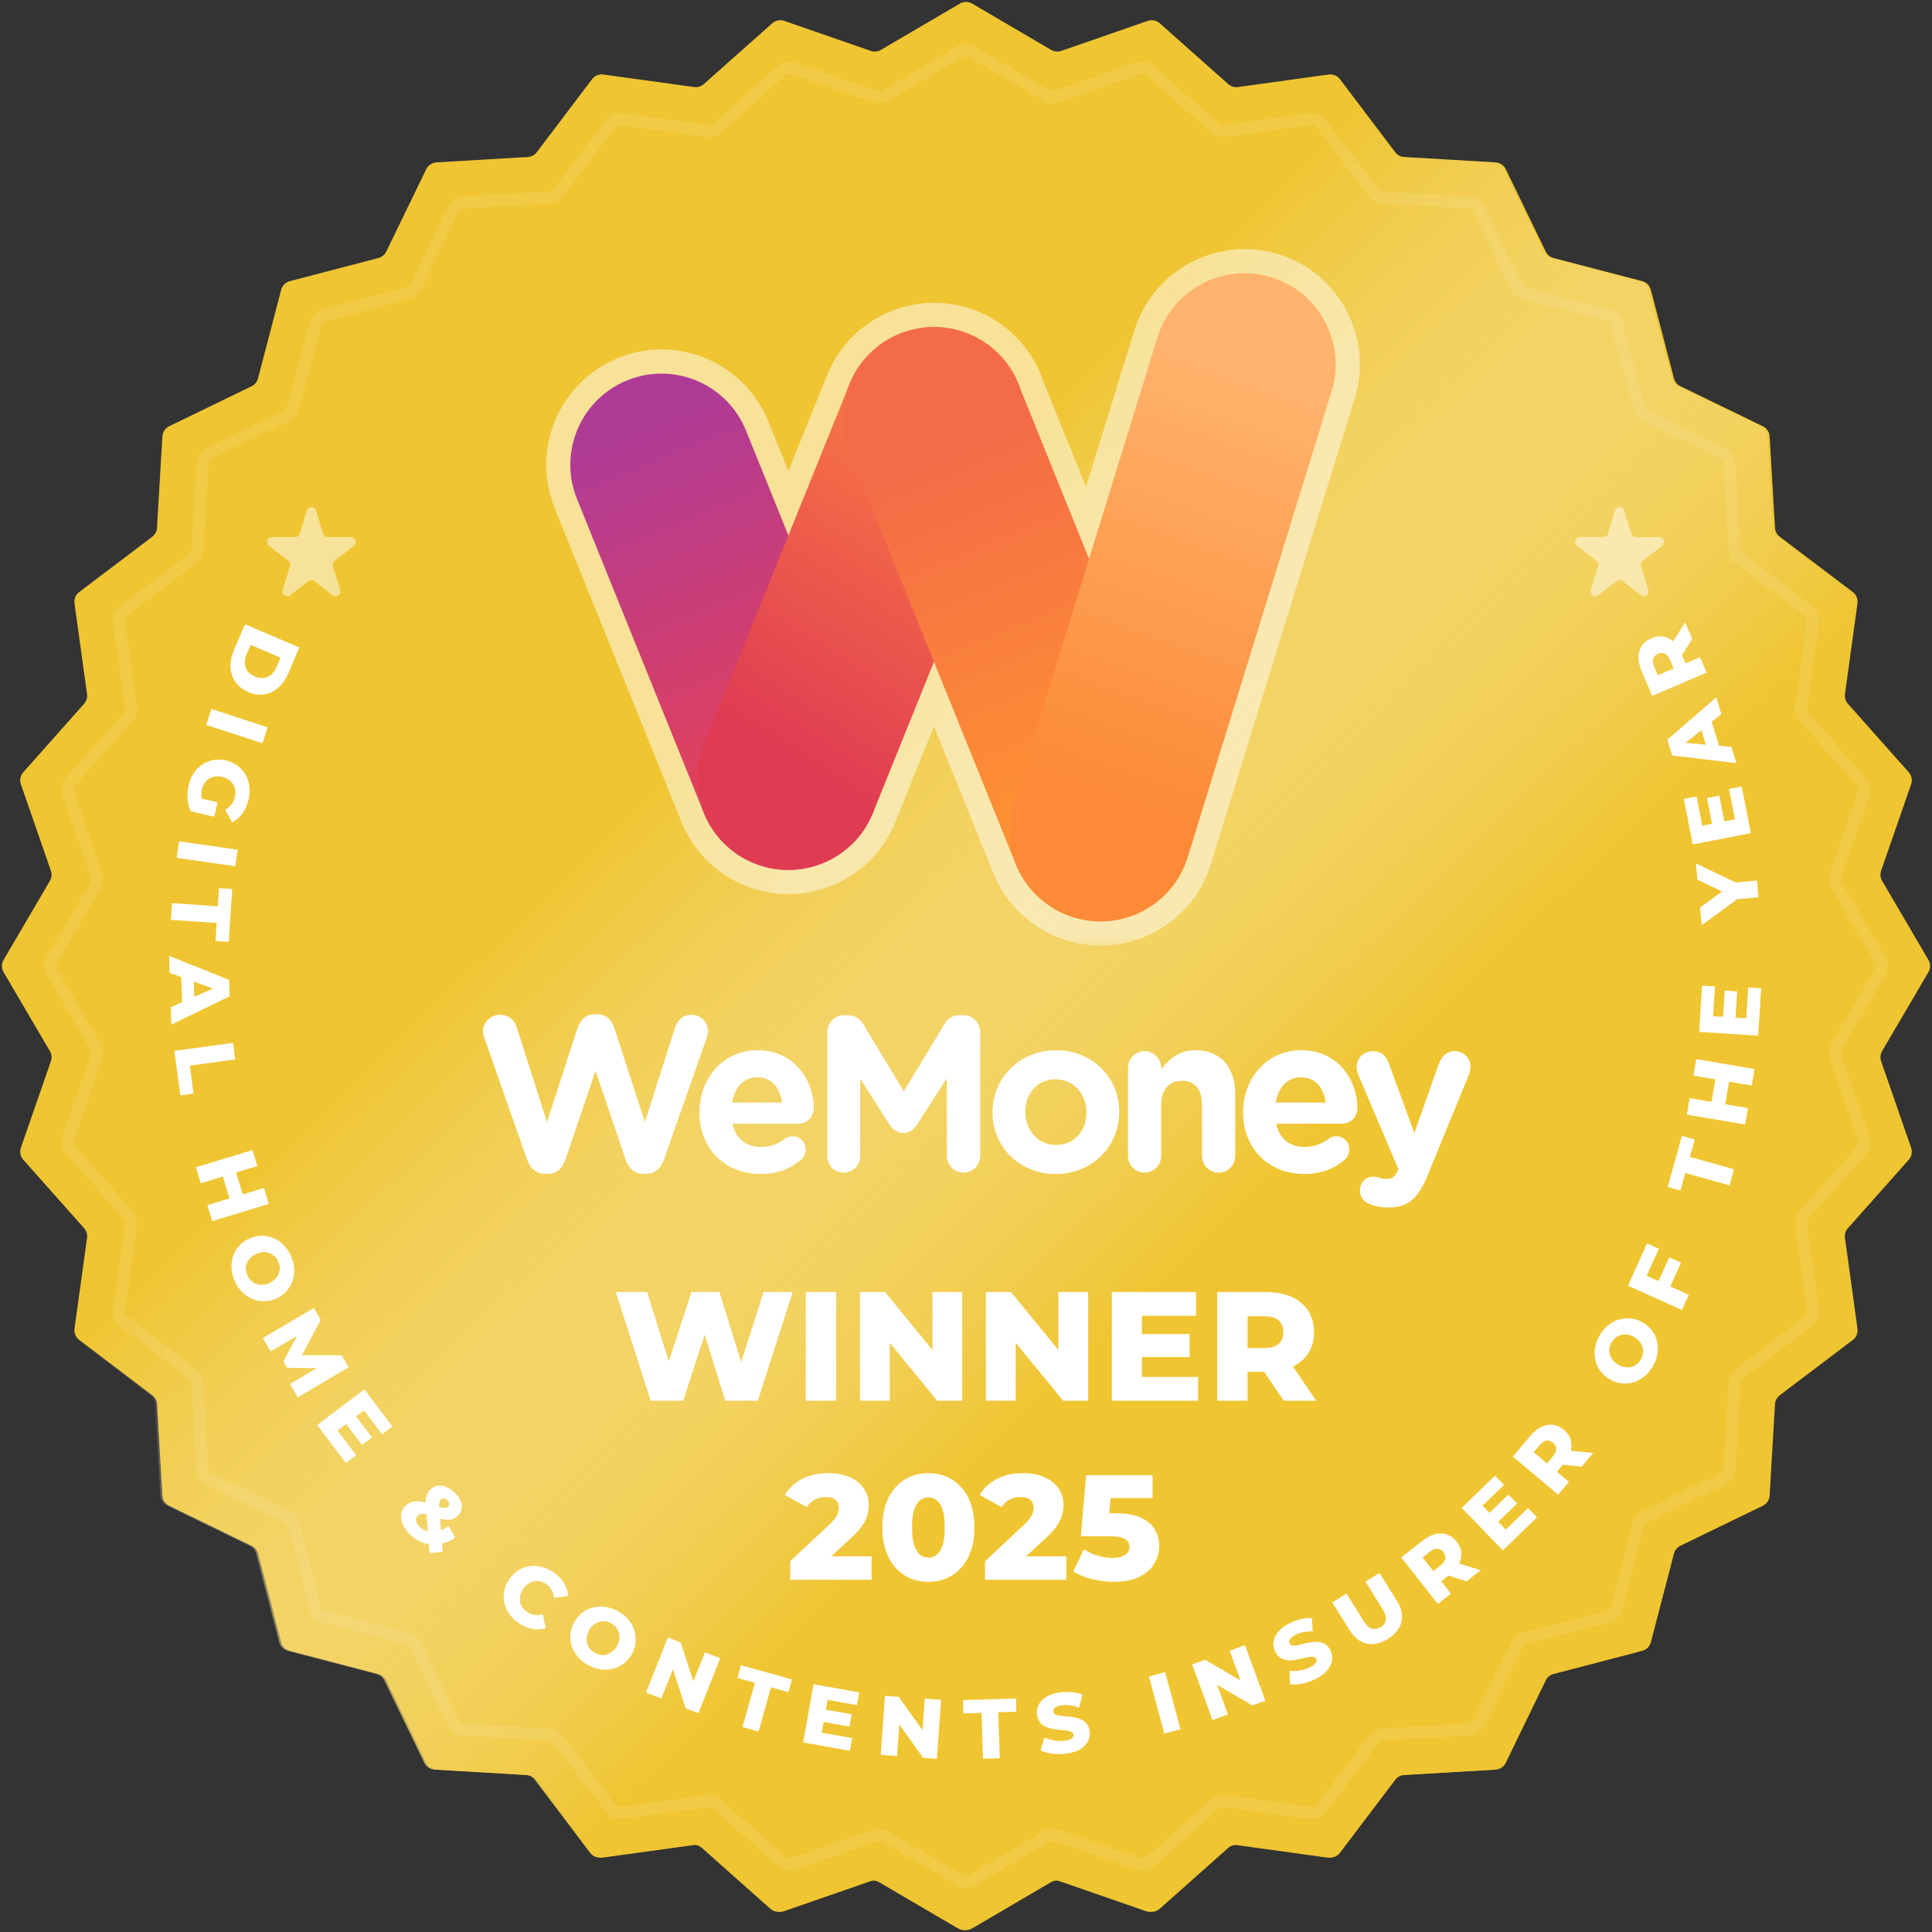 <svg width="160" height="160" viewBox="0 0 160 160" fill="none" xmlns="http://www.w3.org/2000/svg">
<rect x="0" y="0" width="160" height="160" fill="#333333" stroke="none"/>
<g clip-path="url(#clip0_4256_36)">
<path d="M79.495 0.296C79.807 0.113 80.194 0.113 80.506 0.296L87.052 4.133C87.304 4.281 87.609 4.311 87.885 4.215L95.054 1.729C95.395 1.611 95.775 1.686 96.045 1.926L101.717 6.966C101.936 7.161 102.229 7.249 102.518 7.209L110.034 6.17C110.393 6.12 110.75 6.268 110.968 6.557L115.548 12.606C115.724 12.84 115.994 12.984 116.286 13.001L123.861 13.448C124.222 13.469 124.543 13.684 124.701 14.01L128.013 20.836C128.14 21.1 128.377 21.294 128.66 21.368L136.001 23.284C136.352 23.375 136.625 23.648 136.717 23.999L138.632 31.34C138.706 31.623 138.9 31.86 139.164 31.987L145.99 35.299C146.316 35.457 146.531 35.778 146.552 36.139L146.999 43.714C147.016 44.006 147.16 44.276 147.394 44.452L153.443 49.032C153.732 49.25 153.88 49.607 153.83 49.966L152.791 57.482C152.751 57.772 152.839 58.064 153.034 58.283L158.074 63.955C158.314 64.225 158.389 64.605 158.271 64.947L155.785 72.115C155.689 72.391 155.719 72.696 155.867 72.948L159.704 79.494C159.887 79.807 159.887 80.193 159.704 80.506L155.867 87.052C155.719 87.304 155.689 87.609 155.785 87.885L158.271 95.053C158.389 95.395 158.314 95.775 158.074 96.045L153.034 101.717C152.839 101.936 152.751 102.229 152.791 102.518L153.83 110.034C153.88 110.393 153.732 110.75 153.443 110.968L147.394 115.548C147.16 115.724 147.016 115.994 146.999 116.286L146.552 123.861C146.531 124.222 146.316 124.543 145.99 124.701L139.164 128.013C138.9 128.14 138.706 128.377 138.632 128.66L136.717 136.001C136.625 136.352 136.352 136.625 136.001 136.717L128.66 138.632C128.377 138.706 128.14 138.9 128.013 139.164L124.701 145.99C124.543 146.316 124.222 146.531 123.861 146.552L116.286 146.999C115.994 147.016 115.724 147.16 115.548 147.394L110.968 153.443C110.75 153.732 110.393 153.88 110.034 153.83L102.518 152.791C102.229 152.751 101.936 152.839 101.717 153.034L96.045 158.074C95.775 158.314 95.395 158.389 95.054 158.271L87.885 155.785C87.609 155.689 87.304 155.719 87.052 155.867L80.506 159.704C80.194 159.887 79.807 159.887 79.495 159.704L72.948 155.867C72.696 155.719 72.392 155.689 72.115 155.785L64.947 158.271C64.605 158.389 64.225 158.314 63.955 158.074L58.283 153.034C58.064 152.839 57.772 152.751 57.482 152.791L49.966 153.83C49.608 153.88 49.25 153.732 49.032 153.443L44.452 147.394C44.276 147.16 44.006 147.016 43.714 146.999L36.14 146.552C35.778 146.531 35.457 146.316 35.299 145.99L31.987 139.164C31.86 138.9 31.623 138.706 31.34 138.632L23.999 136.717C23.648 136.625 23.375 136.352 23.284 136.001L21.368 128.66C21.294 128.377 21.1 128.14 20.837 128.013L14.01 124.701C13.684 124.543 13.469 124.222 13.448 123.861L13.001 116.286C12.984 115.994 12.84 115.724 12.607 115.548L6.557 110.968C6.268 110.75 6.12 110.393 6.17 110.034L7.209 102.518C7.25 102.229 7.161 101.936 6.966 101.717L1.927 96.045C1.686 95.775 1.611 95.395 1.729 95.053L4.215 87.885C4.311 87.609 4.281 87.304 4.133 87.052L0.296 80.506C0.113 80.193 0.113 79.807 0.296 79.494L4.133 72.948C4.281 72.696 4.311 72.391 4.215 72.115L1.729 64.947C1.611 64.605 1.686 64.225 1.927 63.955L6.966 58.283C7.161 58.064 7.25 57.772 7.209 57.482L6.17 49.966C6.12 49.607 6.268 49.25 6.557 49.032L12.607 44.452C12.84 44.276 12.984 44.006 13.001 43.714L13.448 36.139C13.469 35.778 13.684 35.457 14.01 35.299L20.837 31.987C21.1 31.86 21.294 31.623 21.368 31.34L23.284 23.999C23.375 23.648 23.648 23.375 23.999 23.284L31.34 21.368C31.623 21.294 31.86 21.1 31.987 20.836L35.299 14.01C35.457 13.684 35.778 13.469 36.14 13.448L43.714 13.001C44.006 12.984 44.276 12.84 44.452 12.606L49.032 6.557C49.25 6.268 49.608 6.12 49.966 6.17L57.482 7.209C57.772 7.249 58.064 7.161 58.283 6.966L63.955 1.926C64.225 1.686 64.605 1.611 64.947 1.729L72.115 4.215C72.392 4.311 72.696 4.281 72.948 4.133L79.495 0.296Z" fill="#EFC532"/>
<path d="M79.335 0.296C79.647 0.113 80.034 0.113 80.347 0.296L86.892 4.133C87.145 4.281 87.449 4.311 87.726 4.215L94.894 1.729C95.236 1.611 95.616 1.686 95.886 1.926L101.558 6.966C101.777 7.161 102.07 7.249 102.359 7.209L109.875 6.17C110.234 6.12 110.591 6.268 110.809 6.557L115.389 12.606C115.565 12.84 115.835 12.984 116.127 13.001L123.702 13.448C124.063 13.469 124.384 13.684 124.542 14.01L127.854 20.836C127.981 21.1 128.218 21.294 128.501 21.368L135.842 23.284C136.193 23.375 136.466 23.648 136.558 23.999L138.473 31.34C138.547 31.623 138.741 31.86 139.005 31.987L145.831 35.299C146.157 35.457 146.372 35.778 146.393 36.139L146.84 43.714C146.857 44.006 147.001 44.276 147.235 44.452L153.284 49.032C153.573 49.25 153.721 49.607 153.671 49.966L152.632 57.482C152.592 57.772 152.68 58.064 152.875 58.283L157.915 63.955C158.155 64.225 158.23 64.605 158.112 64.947L155.626 72.115C155.53 72.391 155.56 72.696 155.708 72.948L159.545 79.494C159.728 79.807 159.728 80.193 159.545 80.506L155.708 87.052C155.56 87.304 155.53 87.609 155.626 87.885L158.112 95.053C158.23 95.395 158.155 95.775 157.915 96.045L152.875 101.717C152.68 101.936 152.592 102.229 152.632 102.518L153.671 110.034C153.721 110.393 153.573 110.75 153.284 110.968L147.235 115.548C147.001 115.724 146.857 115.994 146.84 116.286L146.393 123.861C146.372 124.222 146.157 124.543 145.831 124.701L139.005 128.013C138.741 128.14 138.547 128.377 138.473 128.66L136.558 136.001C136.466 136.352 136.193 136.625 135.842 136.717L128.501 138.632C128.218 138.706 127.981 138.9 127.854 139.164L124.542 145.99C124.384 146.316 124.063 146.531 123.702 146.552L116.127 146.999C115.835 147.016 115.565 147.16 115.389 147.394L110.809 153.443C110.591 153.732 110.234 153.88 109.875 153.83L102.359 152.791C102.07 152.751 101.777 152.839 101.558 153.034L95.886 158.074C95.616 158.314 95.236 158.389 94.894 158.271L87.726 155.785C87.449 155.689 87.145 155.719 86.892 155.867L80.347 159.704C80.034 159.887 79.647 159.887 79.335 159.704L72.789 155.867C72.537 155.719 72.232 155.689 71.956 155.785L64.787 158.271C64.445 158.389 64.066 158.314 63.796 158.074L58.124 153.034C57.905 152.839 57.612 152.751 57.323 152.791L49.807 153.83C49.448 153.88 49.091 153.732 48.873 153.443L44.293 147.394C44.116 147.16 43.847 147.016 43.555 146.999L35.98 146.552C35.619 146.531 35.297 146.316 35.139 145.99L31.828 139.164C31.701 138.9 31.464 138.706 31.181 138.632L23.84 136.717C23.489 136.625 23.216 136.352 23.124 136.001L21.209 128.66C21.135 128.377 20.941 128.14 20.677 128.013L13.851 124.701C13.525 124.543 13.31 124.222 13.289 123.861L12.842 116.286C12.825 115.994 12.681 115.724 12.447 115.548L6.398 110.968C6.109 110.75 5.961 110.393 6.011 110.034L7.05 102.518C7.09 102.229 7.002 101.936 6.807 101.717L1.767 96.045C1.527 95.775 1.452 95.395 1.57 95.053L4.056 87.885C4.152 87.609 4.122 87.304 3.974 87.052L0.137 80.506C-0.046 80.193 -0.046 79.807 0.137 79.494L3.974 72.948C4.122 72.696 4.152 72.391 4.056 72.115L1.57 64.947C1.452 64.605 1.527 64.225 1.767 63.955L6.807 58.283C7.002 58.064 7.09 57.772 7.05 57.482L6.011 49.966C5.961 49.607 6.109 49.25 6.398 49.032L12.447 44.452C12.681 44.276 12.825 44.006 12.842 43.714L13.289 36.139C13.31 35.778 13.525 35.457 13.851 35.299L20.677 31.987C20.941 31.86 21.135 31.623 21.209 31.34L23.124 23.999C23.216 23.648 23.489 23.375 23.84 23.284L31.181 21.368C31.464 21.294 31.701 21.1 31.828 20.836L35.139 14.01C35.297 13.684 35.619 13.469 35.98 13.448L43.555 13.001C43.847 12.984 44.116 12.84 44.293 12.606L48.873 6.557C49.091 6.268 49.448 6.12 49.807 6.17L57.323 7.209C57.612 7.249 57.905 7.161 58.124 6.966L63.796 1.926C64.066 1.686 64.445 1.611 64.787 1.729L71.956 4.215C72.232 4.311 72.537 4.281 72.789 4.133L79.335 0.296Z" fill="url(#paint0_linear_4256_36)"/>
<g opacity="0.7">
<path d="M95.851 27.953L90.189 46.281L84.53 32.275C83.86 30.236 82.332 28.495 80.187 27.628C77.111 26.386 73.698 27.315 71.645 29.693C71.027 30.405 70.551 31.224 70.236 32.103L65.29 44.344L61.784 35.664C60.222 31.799 55.822 29.931 51.956 31.493C48.09 33.054 46.223 37.455 47.784 41.321L58.289 67.32C58.983 69.036 60.236 70.356 61.753 71.16C61.767 71.167 61.782 71.175 61.796 71.182C61.893 71.233 61.99 71.281 62.089 71.328C62.109 71.337 62.129 71.346 62.148 71.355C62.246 71.4 62.344 71.442 62.443 71.482C62.451 71.485 62.458 71.489 62.465 71.492C62.476 71.496 62.488 71.5 62.499 71.504C62.595 71.543 62.692 71.579 62.79 71.614C62.82 71.624 62.851 71.635 62.881 71.645C62.969 71.675 63.058 71.703 63.148 71.729C63.178 71.738 63.208 71.747 63.238 71.755C63.331 71.782 63.425 71.806 63.519 71.829C63.547 71.835 63.575 71.843 63.604 71.849C63.685 71.868 63.767 71.885 63.849 71.901C63.898 71.911 63.948 71.921 63.997 71.929C64.065 71.941 64.132 71.951 64.2 71.961C64.257 71.97 64.314 71.978 64.371 71.985C64.433 71.993 64.495 71.999 64.557 72.005C64.616 72.011 64.675 72.017 64.734 72.021C64.797 72.026 64.862 72.03 64.926 72.033C64.987 72.036 65.048 72.038 65.109 72.04C65.17 72.041 65.23 72.041 65.29 72.041C65.351 72.041 65.411 72.041 65.472 72.04C65.533 72.038 65.593 72.036 65.654 72.033C65.718 72.03 65.781 72.026 65.845 72.021C65.906 72.016 65.968 72.01 66.029 72.004C66.089 71.999 66.148 71.992 66.207 71.985C66.265 71.978 66.323 71.97 66.381 71.961C66.45 71.951 66.519 71.94 66.587 71.928C66.635 71.92 66.683 71.911 66.731 71.902C66.811 71.886 66.892 71.868 66.972 71.85C67.003 71.843 67.035 71.835 67.067 71.828C67.159 71.805 67.251 71.781 67.343 71.755C67.373 71.747 67.403 71.738 67.434 71.729C67.523 71.703 67.612 71.675 67.7 71.645C67.731 71.635 67.761 71.624 67.791 71.614C67.889 71.579 67.986 71.543 68.082 71.504C68.094 71.5 68.106 71.496 68.117 71.492C68.124 71.489 68.131 71.485 68.138 71.482C68.237 71.442 68.335 71.4 68.433 71.355C68.452 71.346 68.472 71.337 68.491 71.328C70.159 70.548 71.549 69.162 72.293 67.32L77.348 54.807L84.119 71.566C84.628 72.825 85.439 73.87 86.434 74.656C87.152 75.231 87.988 75.684 88.92 75.972C92.904 77.203 97.131 74.971 98.361 70.987L110.277 32.408C111.507 28.424 109.275 24.198 105.292 22.967C101.308 21.737 97.081 23.969 95.851 27.953Z" fill="url(#paint1_linear_4256_36)"/>
<mask id="mask0_4256_36" style="mask-type:luminance" maskUnits="userSpaceOnUse" x="44" y="19" width="70" height="60">
<g opacity="0.7">
<path d="M113.233 19.629H44.233V78.629H113.233V19.629Z" fill="white"/>
<path d="M95.851 27.952C97.081 23.969 101.308 21.736 105.291 22.967C109.275 24.197 111.507 28.424 110.277 32.408L98.362 70.987C97.131 74.971 92.904 77.203 88.92 75.972C88 75.688 87.175 75.242 86.463 74.678C85.455 73.89 84.633 72.837 84.119 71.565L77.348 54.806L72.293 67.32C71.496 69.293 69.959 70.742 68.132 71.484C68.127 71.486 68.122 71.49 68.116 71.492C68.108 71.495 68.099 71.498 68.091 71.501C67.984 71.544 67.876 71.584 67.767 71.622C67.755 71.626 67.743 71.63 67.732 71.635C67.635 71.668 67.537 71.698 67.439 71.727C67.401 71.739 67.363 71.75 67.325 71.76C67.245 71.783 67.163 71.804 67.081 71.824C67.043 71.833 67.006 71.843 66.968 71.851C66.888 71.87 66.809 71.886 66.729 71.902C66.681 71.911 66.634 71.92 66.587 71.928C66.519 71.941 66.45 71.952 66.381 71.962C66.323 71.97 66.265 71.978 66.207 71.985C66.153 71.992 66.099 71.997 66.045 72.003C65.972 72.01 65.899 72.017 65.826 72.022C65.769 72.026 65.712 72.029 65.654 72.032C65.6 72.035 65.546 72.037 65.491 72.039C65.424 72.041 65.357 72.041 65.29 72.041C65.223 72.041 65.156 72.041 65.089 72.039C65.035 72.037 64.98 72.035 64.926 72.032C64.869 72.029 64.811 72.026 64.754 72.022C64.681 72.017 64.608 72.01 64.535 72.003C64.481 71.997 64.427 71.992 64.373 71.985C64.315 71.978 64.257 71.97 64.199 71.962C64.13 71.952 64.062 71.941 63.993 71.928C63.946 71.92 63.899 71.911 63.852 71.902C63.772 71.886 63.692 71.87 63.612 71.851C63.575 71.843 63.537 71.833 63.499 71.824C63.417 71.804 63.336 71.783 63.255 71.76C63.217 71.75 63.18 71.739 63.142 71.727C63.046 71.699 62.951 71.669 62.857 71.636C62.84 71.631 62.824 71.626 62.808 71.62C62.703 71.584 62.6 71.545 62.497 71.504C62.487 71.499 62.476 71.496 62.465 71.492C62.458 71.489 62.451 71.486 62.445 71.483C60.62 70.741 59.086 69.291 58.289 67.32L47.784 41.321C46.222 37.455 48.09 33.055 51.956 31.493C55.822 29.931 60.222 31.799 61.784 35.665L65.29 44.343L70.244 32.082C70.559 31.211 71.032 30.399 71.645 29.693C73.698 27.315 77.111 26.386 80.187 27.629C82.335 28.497 83.865 30.242 84.533 32.285L90.189 46.282L95.851 27.952Z" fill="black"/>
</g>
</mask>
<g mask="url(#mask0_4256_36)">
<path d="M90.189 46.282L88.278 45.692L93.94 27.362L95.851 27.952L97.762 28.542L92.1 46.872L90.189 46.282ZM84.533 32.285L86.388 31.536L92.043 45.533L90.189 46.282L88.334 47.031L82.679 33.034L84.533 32.285ZM80.187 27.629L80.936 25.774C83.656 26.873 85.591 29.085 86.434 31.663L84.533 32.285L82.633 32.907C82.139 31.399 81.016 30.12 79.438 29.483L80.187 27.629ZM71.645 29.693L70.131 28.386C72.727 25.38 77.042 24.201 80.936 25.774L80.187 27.629L79.438 29.483C77.18 28.571 74.67 29.25 73.159 31L71.645 29.693ZM70.244 32.082L68.363 31.402C68.761 30.302 69.359 29.276 70.134 28.383L71.645 29.693L73.156 31.003C72.706 31.522 72.357 32.119 72.125 32.761L70.244 32.082ZM65.29 44.343L63.436 43.594L68.39 31.332L70.244 32.082L72.099 32.831L67.145 45.093L65.29 44.343ZM61.784 35.665L63.639 34.916L67.145 43.594L65.29 44.343L63.436 45.093L59.93 36.414L61.784 35.665ZM51.956 31.493L51.207 29.639C56.097 27.663 61.663 30.026 63.639 34.916L61.784 35.665L59.93 36.414C58.782 33.572 55.547 32.199 52.706 33.347L51.956 31.493ZM47.784 41.321L45.93 42.07C43.954 37.18 46.317 31.614 51.207 29.639L51.956 31.493L52.706 33.347C49.864 34.495 48.491 37.73 49.639 40.572L47.784 41.321ZM58.289 67.32L56.435 68.069L45.93 42.07L47.784 41.321L49.639 40.572L60.144 66.571L58.289 67.32ZM62.445 71.483L61.691 73.336C59.387 72.398 57.443 70.563 56.435 68.069L58.289 67.32L60.144 66.571C60.729 68.019 61.853 69.083 63.198 69.631L62.445 71.483ZM62.465 71.492L61.716 73.346C61.696 73.338 61.679 73.331 61.669 73.327C61.664 73.324 61.659 73.322 61.656 73.321C61.653 73.32 61.65 73.319 61.649 73.318C61.648 73.318 61.649 73.318 61.649 73.318C61.65 73.319 61.653 73.32 61.656 73.321C61.662 73.324 61.675 73.329 61.691 73.336L62.445 71.483L63.198 69.631C63.217 69.638 63.234 69.645 63.243 69.649C63.248 69.652 63.252 69.653 63.255 69.654C63.258 69.656 63.26 69.657 63.26 69.657C63.261 69.657 63.26 69.657 63.259 69.656C63.257 69.656 63.255 69.654 63.251 69.653C63.244 69.65 63.231 69.644 63.214 69.638L62.465 71.492ZM62.497 71.504L61.756 73.361C61.783 73.372 61.804 73.38 61.816 73.384C61.822 73.386 61.826 73.387 61.828 73.388C61.83 73.389 61.83 73.389 61.828 73.388C61.827 73.388 61.823 73.386 61.818 73.385C61.812 73.383 61.804 73.38 61.795 73.377C61.777 73.37 61.749 73.36 61.716 73.346L62.465 71.492L63.214 69.638C63.186 69.626 63.164 69.618 63.151 69.613C63.144 69.611 63.139 69.609 63.136 69.608C63.134 69.607 63.132 69.607 63.134 69.607C63.134 69.607 63.138 69.609 63.142 69.61C63.147 69.612 63.154 69.614 63.163 69.618C63.18 69.624 63.206 69.633 63.238 69.646L62.497 71.504ZM62.808 71.62L62.15 73.508C62.014 73.461 61.883 73.412 61.756 73.361L62.497 71.504L63.238 69.646C63.317 69.677 63.392 69.706 63.466 69.731L62.808 71.62ZM62.857 71.636L62.209 73.529C62.207 73.528 62.206 73.528 62.193 73.523C62.184 73.52 62.167 73.514 62.148 73.508L62.808 71.62L63.468 69.732C63.465 69.731 63.464 69.731 63.471 69.733C63.473 69.734 63.474 69.734 63.477 69.735C63.479 69.736 63.481 69.736 63.484 69.737C63.489 69.739 63.496 69.741 63.504 69.744L62.857 71.636ZM63.142 71.727L62.572 73.644C62.453 73.609 62.332 73.571 62.211 73.529L62.857 71.636L63.502 69.743C63.57 69.766 63.64 69.789 63.712 69.81L63.142 71.727ZM63.255 71.76L62.713 73.686C62.657 73.67 62.604 73.654 62.57 73.644L63.142 71.727L63.714 69.811C63.755 69.823 63.777 69.83 63.797 69.835L63.255 71.76ZM63.499 71.824L63.023 73.766C62.931 73.744 62.826 73.717 62.715 73.686L63.255 71.76L63.795 69.835C63.846 69.849 63.904 69.864 63.975 69.881L63.499 71.824ZM63.612 71.851L63.165 73.8C63.108 73.787 63.052 73.773 63.022 73.766L63.499 71.824L63.977 69.882C64.022 69.893 64.041 69.898 64.06 69.902L63.612 71.851ZM63.852 71.902L63.469 73.865C63.366 73.845 63.265 73.823 63.167 73.801L63.612 71.851L64.058 69.902C64.119 69.915 64.177 69.928 64.234 69.939L63.852 71.902ZM63.993 71.928L63.647 73.898C63.585 73.887 63.526 73.876 63.468 73.865L63.852 71.902L64.236 69.939C64.272 69.946 64.307 69.953 64.34 69.959L63.993 71.928ZM64.199 71.962L63.909 73.94C63.821 73.927 63.734 73.913 63.648 73.898L63.993 71.928L64.338 69.958C64.39 69.967 64.44 69.975 64.49 69.983L64.199 71.962ZM64.373 71.985L64.128 73.97C64.057 73.961 63.984 73.951 63.909 73.94L64.199 71.962L64.49 69.983C64.531 69.989 64.574 69.995 64.618 70L64.373 71.985ZM64.535 72.003L64.334 73.993C64.284 73.987 64.207 73.98 64.128 73.97L64.373 71.985L64.618 70C64.647 70.004 64.679 70.007 64.737 70.013L64.535 72.003ZM64.754 72.022L64.611 74.017C64.509 74.01 64.414 74.001 64.334 73.993L64.535 72.003L64.737 70.013C64.802 70.019 64.853 70.024 64.897 70.027L64.754 72.022ZM64.926 72.032L64.829 74.03C64.772 74.027 64.694 74.023 64.611 74.017L64.754 72.022L64.897 70.027C64.929 70.029 64.965 70.031 65.023 70.034L64.926 72.032ZM65.089 72.039L65.035 74.038C64.955 74.036 64.876 74.032 64.829 74.03L64.926 72.032L65.023 70.034C65.084 70.037 65.115 70.039 65.143 70.04L65.089 72.039ZM65.29 72.041L65.29 74.041C65.224 74.041 65.132 74.041 65.035 74.038L65.089 72.039L65.143 70.04C65.18 70.04 65.223 70.041 65.29 70.041L65.29 72.041ZM65.491 72.039L65.545 74.038C65.448 74.041 65.357 74.041 65.29 74.041L65.29 72.041L65.29 70.041C65.358 70.041 65.4 70.04 65.438 70.04L65.491 72.039ZM65.654 72.032L65.751 74.03C65.705 74.032 65.626 74.036 65.545 74.038L65.491 72.039L65.438 70.04C65.466 70.039 65.496 70.037 65.558 70.034L65.654 72.032ZM65.826 72.022L65.969 74.017C65.887 74.023 65.808 74.027 65.751 74.03L65.654 72.032L65.558 70.034C65.615 70.031 65.652 70.029 65.684 70.027L65.826 72.022ZM66.045 72.003L66.246 73.993C66.167 74.001 66.071 74.01 65.969 74.017L65.826 72.022L65.684 70.027C65.727 70.024 65.777 70.019 65.844 70.013L66.045 72.003ZM66.207 71.985L66.451 73.97C66.373 73.98 66.298 73.987 66.246 73.993L66.045 72.003L65.844 70.013C65.901 70.007 65.934 70.004 65.963 70L66.207 71.985ZM66.381 71.962L66.672 73.94C66.597 73.951 66.523 73.961 66.451 73.97L66.207 71.985L65.963 70C66.007 69.995 66.049 69.989 66.09 69.983L66.381 71.962ZM66.587 71.928L66.932 73.898C66.847 73.913 66.761 73.927 66.672 73.94L66.381 71.962L66.09 69.983C66.139 69.976 66.191 69.967 66.242 69.958L66.587 71.928ZM66.729 71.902L67.112 73.865C67.055 73.876 66.995 73.887 66.933 73.898L66.587 71.928L66.241 69.959C66.273 69.953 66.308 69.947 66.345 69.939L66.729 71.902ZM66.968 71.851L67.414 73.801C67.316 73.823 67.215 73.845 67.111 73.865L66.729 71.902L66.347 69.939C66.403 69.928 66.461 69.915 66.522 69.901L66.968 71.851ZM67.081 71.824L67.559 73.766C67.529 73.773 67.472 73.787 67.415 73.801L66.968 71.851L66.521 69.902C66.539 69.898 66.558 69.893 66.604 69.882L67.081 71.824ZM67.325 71.76L67.865 73.686C67.755 73.717 67.65 73.744 67.557 73.767L67.081 71.824L66.606 69.881C66.676 69.864 66.734 69.849 66.785 69.835L67.325 71.76ZM67.439 71.727L68.011 73.644C67.977 73.654 67.923 73.67 67.868 73.686L67.325 71.76L66.783 69.835C66.803 69.83 66.825 69.823 66.867 69.811L67.439 71.727ZM67.732 71.635L68.379 73.527C68.248 73.572 68.122 73.611 68.009 73.644L67.439 71.727L66.869 69.81C66.952 69.785 67.022 69.763 67.085 69.742L67.732 71.635ZM67.767 71.622L68.425 73.51C68.434 73.507 68.44 73.505 68.443 73.504C68.445 73.503 68.446 73.503 68.441 73.505C68.438 73.506 68.43 73.509 68.421 73.512C68.411 73.516 68.397 73.521 68.381 73.526L67.732 71.635L67.083 69.743C67.072 69.746 67.064 69.749 67.06 69.751C67.057 69.752 67.054 69.753 67.057 69.752C67.058 69.751 67.061 69.751 67.063 69.75C67.065 69.749 67.069 69.747 67.073 69.746C67.082 69.743 67.094 69.738 67.109 69.733L67.767 71.622ZM68.091 71.501L68.833 73.358C68.698 73.412 68.562 73.463 68.423 73.511L67.767 71.622L67.111 69.733C67.19 69.705 67.269 69.675 67.349 69.643L68.091 71.501ZM68.116 71.492L68.866 73.346C68.819 73.365 68.779 73.379 68.754 73.388C68.742 73.392 68.731 73.395 68.724 73.398C68.718 73.4 68.712 73.401 68.712 73.402C68.71 73.402 68.713 73.401 68.716 73.4C68.721 73.399 68.728 73.396 68.738 73.393C68.758 73.386 68.791 73.375 68.833 73.358L68.091 71.501L67.349 69.643C67.373 69.634 67.393 69.626 67.411 69.62C67.429 69.613 67.444 69.608 67.456 69.604C67.468 69.6 67.478 69.597 67.485 69.594C67.488 69.593 67.491 69.593 67.493 69.592C67.494 69.591 67.496 69.591 67.496 69.591C67.497 69.591 67.494 69.592 67.49 69.593C67.485 69.594 67.476 69.597 67.466 69.601C67.455 69.605 67.441 69.609 67.425 69.615C67.409 69.621 67.389 69.629 67.367 69.638L68.116 71.492ZM68.132 71.484L68.885 73.337C68.921 73.322 68.953 73.308 68.978 73.296C69.004 73.284 69.025 73.274 69.041 73.266C69.056 73.258 69.069 73.251 69.076 73.247C69.079 73.245 69.082 73.244 69.084 73.243C69.085 73.242 69.086 73.241 69.086 73.242C69.085 73.242 69.084 73.243 69.081 73.244C69.079 73.245 69.075 73.247 69.071 73.25C69.062 73.254 69.048 73.262 69.031 73.271C69.013 73.28 68.99 73.291 68.963 73.304C68.936 73.316 68.903 73.331 68.866 73.346L68.116 71.492L67.367 69.638C67.331 69.652 67.299 69.666 67.273 69.678C67.248 69.69 67.226 69.701 67.21 69.709C67.194 69.718 67.181 69.724 67.174 69.728C67.17 69.73 67.167 69.732 67.165 69.733C67.164 69.734 67.162 69.734 67.163 69.734C67.163 69.734 67.163 69.734 67.164 69.734C67.165 69.733 67.165 69.733 67.167 69.732C67.169 69.731 67.172 69.729 67.177 69.727C67.185 69.722 67.199 69.715 67.216 69.706C67.233 69.697 67.255 69.686 67.282 69.674C67.309 69.661 67.341 69.647 67.379 69.631L68.132 71.484ZM72.293 67.32L74.148 68.069C73.139 70.566 71.191 72.4 68.885 73.337L68.132 71.484L67.379 69.631C68.727 69.084 69.854 68.019 70.439 66.571L72.293 67.32ZM77.348 54.806L79.202 55.555L74.148 68.069L72.293 67.32L70.439 66.571L75.493 54.057L77.348 54.806ZM84.119 71.565L82.265 72.314L75.493 55.556L77.348 54.806L79.202 54.057L85.974 70.816L84.119 71.565ZM86.463 74.678L85.231 76.254C83.956 75.257 82.914 73.922 82.265 72.314L84.119 71.565L85.974 70.816C86.352 71.751 86.954 72.524 87.695 73.103L86.463 74.678ZM88.92 75.972L88.33 77.883C87.166 77.524 86.122 76.959 85.222 76.246L86.463 74.678L87.705 73.111C88.229 73.525 88.834 73.853 89.51 74.061L88.92 75.972ZM98.362 70.987L100.272 71.577C98.716 76.616 93.369 79.44 88.33 77.883L88.92 75.972L89.51 74.061C92.439 74.966 95.546 73.325 96.451 70.397L98.362 70.987ZM110.277 32.408L112.188 32.998L100.272 71.577L98.362 70.987L96.451 70.397L108.366 31.818L110.277 32.408ZM105.291 22.966L105.881 21.056C110.921 22.612 113.744 27.959 112.188 32.998L110.277 32.408L108.366 31.818C109.27 28.889 107.629 25.782 104.701 24.877L105.291 22.966ZM95.851 27.952L93.94 27.362C95.496 22.323 100.842 19.5 105.881 21.056L105.291 22.966L104.701 24.877C101.773 23.973 98.666 25.614 97.762 28.542L95.851 27.952ZM90.189 46.282L92.1 46.872L90.44 52.244L88.334 47.031L90.189 46.282ZM84.533 32.285L82.679 33.034L82.654 32.971L82.633 32.907L84.533 32.285ZM71.645 29.693L73.159 31L73.156 31.003L71.645 29.693ZM70.244 32.082L72.125 32.761L72.113 32.796L72.099 32.831L70.244 32.082ZM65.29 44.343L67.145 45.093L65.29 49.683L63.436 45.093L65.29 44.343ZM62.808 71.62L63.466 69.731L63.468 69.732L62.808 71.62ZM62.857 71.636L62.211 73.529L62.209 73.529L62.857 71.636ZM63.142 71.727L63.712 69.81L63.714 69.811L63.142 71.727ZM63.255 71.76L62.715 73.686L62.713 73.686L63.255 71.76ZM63.499 71.824L63.975 69.881L63.977 69.882L63.499 71.824ZM63.612 71.851L63.167 73.801L63.165 73.8L63.612 71.851ZM63.852 71.902L64.234 69.939L64.236 69.939L63.852 71.902ZM63.993 71.928L63.648 73.898L63.647 73.898L63.993 71.928ZM66.587 71.928L66.933 73.898L66.932 73.898L66.587 71.928ZM66.729 71.902L66.345 69.939L66.347 69.939L66.729 71.902ZM66.968 71.851L67.415 73.801L67.414 73.801L66.968 71.851ZM67.081 71.824L66.604 69.882L66.606 69.881L67.081 71.824ZM67.325 71.76L67.868 73.686L67.865 73.686L67.325 71.76ZM67.439 71.727L66.867 69.811L66.869 69.81L67.439 71.727ZM67.732 71.635L68.381 73.526L68.379 73.527L67.732 71.635ZM67.767 71.622L67.109 69.733L67.111 69.733L67.767 71.622ZM77.348 54.806L75.493 54.057L77.348 49.467L79.202 54.057L77.348 54.806ZM86.463 74.678L87.695 73.103L87.705 73.111L86.463 74.678Z" fill="white"/>
</g>
</g>
<mask id="mask1_4256_36" style="mask-type:luminance" maskUnits="userSpaceOnUse" x="44" y="20" width="69" height="59">
<path d="M112.505 20.739H44.956V78.565H112.505V20.739Z" fill="white"/>
</mask>
<g mask="url(#mask1_4256_36)">
<path d="M68.117 71.492C64.251 73.053 59.851 71.186 58.289 67.32L47.784 41.321C46.222 37.455 48.09 33.055 51.956 31.493C55.822 29.931 60.222 31.799 61.784 35.665L72.288 61.664C73.85 65.53 71.982 69.93 68.117 71.492Z" fill="url(#paint2_linear_4256_36)"/>
<path d="M72.292 67.32L84.358 37.456C85.92 33.59 84.052 29.19 80.187 27.628C76.321 26.066 71.921 27.934 70.359 31.8L58.293 61.664C56.731 65.53 58.599 69.93 62.465 71.492C66.331 73.053 70.731 71.186 72.292 67.32Z" fill="url(#paint3_linear_4256_36)"/>
<path d="M70.345 37.472L84.119 71.565C85.681 75.431 90.081 77.299 93.947 75.737C97.813 74.175 99.681 69.775 98.119 65.909L84.344 31.816C82.782 27.95 78.382 26.082 74.516 27.644C70.65 29.206 68.783 33.606 70.345 37.472Z" fill="url(#paint4_linear_4256_36)"/>
<path d="M105.292 22.967C109.275 24.197 111.507 28.424 110.277 32.408L98.361 70.987C97.131 74.971 92.904 77.203 88.92 75.972C84.936 74.742 82.704 70.515 83.935 66.531L95.85 27.952C97.081 23.968 101.308 21.736 105.292 22.967Z" fill="url(#paint5_linear_4256_36)"/>
</g>
<path d="M43.655 96.051C43.908 96.767 44.433 97.208 45.102 97.208H45.392C46.061 97.208 46.568 96.785 46.821 96.051L49.318 88.684L51.815 96.051C52.068 96.785 52.575 97.208 53.244 97.208H53.533C54.203 97.208 54.727 96.767 54.981 96.051L58.527 85.947C58.581 85.782 58.636 85.561 58.636 85.396C58.636 84.625 58.02 84.037 57.261 84.037C56.573 84.037 56.102 84.496 55.922 85.047L53.407 92.928L50.874 85.121C50.657 84.441 50.168 84 49.462 84H49.245C48.54 84 48.051 84.459 47.834 85.121L45.301 92.928L42.786 85.047C42.605 84.459 42.081 84.037 41.429 84.037C40.651 84.037 40 84.625 40 85.415C40 85.58 40.054 85.782 40.109 85.947L43.655 96.051Z" fill="white"/>
<path d="M60.621 91.311C60.838 90.044 61.58 89.217 62.72 89.217C63.878 89.217 64.601 90.062 64.764 91.311H60.621ZM66.356 96.032C66.555 95.848 66.718 95.573 66.718 95.206C66.718 94.581 66.266 94.103 65.651 94.103C65.361 94.103 65.18 94.177 64.981 94.324C64.42 94.746 63.787 94.985 63.027 94.985C61.797 94.985 60.928 94.324 60.657 93.056H66.103C66.827 93.056 67.388 92.524 67.388 91.715C67.388 89.676 65.958 86.976 62.72 86.976C59.897 86.976 57.925 89.291 57.925 92.101V92.138C57.925 95.15 60.078 97.226 62.991 97.226C64.402 97.226 65.506 96.767 66.356 96.032Z" fill="white"/>
<path d="M68.514 95.738C68.514 96.51 69.112 97.116 69.871 97.116C70.631 97.116 71.246 96.51 71.246 95.738V89.346L73.653 93.111C73.942 93.552 74.304 93.828 74.811 93.828C75.317 93.828 75.679 93.552 75.969 93.111L78.411 89.29V95.701C78.411 96.473 79.026 97.116 79.786 97.116C80.564 97.116 81.179 96.491 81.179 95.701V85.488C81.179 84.698 80.564 84.073 79.786 84.073H79.479C78.918 84.073 78.52 84.312 78.23 84.79L74.847 90.374L71.482 84.808C71.228 84.386 70.812 84.073 70.215 84.073H69.908C69.13 84.073 68.514 84.698 68.514 85.488V95.738Z" fill="white"/>
<path d="M87.424 97.226C90.446 97.226 92.689 94.93 92.689 92.101V92.064C92.689 89.236 90.464 86.976 87.461 86.976C84.439 86.976 82.196 89.272 82.196 92.101V92.138C82.196 94.967 84.421 97.226 87.424 97.226ZM87.461 94.82C85.941 94.82 84.909 93.552 84.909 92.101V92.064C84.909 90.613 85.85 89.382 87.424 89.382C88.944 89.382 89.975 90.65 89.975 92.101V92.138C89.975 93.589 89.035 94.82 87.461 94.82Z" fill="white"/>
<path d="M93.414 95.72C93.414 96.491 94.029 97.116 94.789 97.116C95.549 97.116 96.164 96.491 96.164 95.72V91.513C96.164 90.191 96.834 89.511 97.883 89.511C98.933 89.511 99.548 90.191 99.548 91.513V95.72C99.548 96.491 100.163 97.116 100.923 97.116C101.683 97.116 102.298 96.491 102.298 95.72V90.632C102.298 88.372 101.085 86.976 99.005 86.976C97.612 86.976 96.798 87.729 96.164 88.556V88.446C96.164 87.674 95.549 87.049 94.789 87.049C94.029 87.049 93.414 87.674 93.414 88.446V95.72Z" fill="white"/>
<path d="M105.646 91.311C105.863 90.044 106.605 89.217 107.744 89.217C108.902 89.217 109.626 90.062 109.789 91.311H105.646ZM111.381 96.032C111.58 95.848 111.743 95.573 111.743 95.206C111.743 94.581 111.291 94.103 110.675 94.103C110.386 94.103 110.205 94.177 110.006 94.324C109.445 94.746 108.812 94.985 108.052 94.985C106.822 94.985 105.953 94.324 105.682 93.056H111.128C111.852 93.056 112.412 92.524 112.412 91.715C112.412 89.676 110.983 86.976 107.744 86.976C104.922 86.976 102.95 89.291 102.95 92.101V92.138C102.95 95.15 105.103 97.226 108.016 97.226C109.427 97.226 110.531 96.767 111.381 96.032Z" fill="white"/>
<path d="M114.993 100C116.639 100 117.454 99.247 118.268 97.245L121.651 88.997C121.705 88.868 121.778 88.556 121.778 88.335C121.778 87.6 121.181 87.049 120.475 87.049C119.769 87.049 119.371 87.527 119.154 88.115L117.128 93.828L115.029 88.096C114.794 87.435 114.396 87.049 113.708 87.049C112.949 87.049 112.351 87.6 112.351 88.39C112.351 88.574 112.424 88.85 112.496 89.033L115.807 96.822L115.717 97.042C115.463 97.538 115.228 97.63 114.74 97.63C114.541 97.63 114.396 97.594 114.161 97.52C114.052 97.483 113.926 97.447 113.708 97.447C113.148 97.447 112.623 97.906 112.623 98.586C112.623 99.265 113.093 99.596 113.491 99.743C113.944 99.908 114.378 100 114.993 100Z" fill="white"/>
<path opacity="0.1" d="M79.495 4.296C79.807 4.113 80.194 4.113 80.506 4.296L86.679 7.915C86.932 8.062 87.236 8.092 87.513 7.997L94.273 5.652C94.615 5.534 94.995 5.609 95.265 5.85L100.614 10.603C100.833 10.797 101.125 10.886 101.415 10.846L108.503 9.865C108.862 9.816 109.219 9.964 109.438 10.252L113.757 15.958C113.933 16.191 114.203 16.335 114.495 16.352L121.638 16.774C122 16.795 122.321 17.01 122.479 17.336L125.602 23.774C125.73 24.037 125.966 24.231 126.249 24.305L133.173 26.112C133.523 26.203 133.797 26.477 133.888 26.827L135.695 33.751C135.769 34.034 135.963 34.27 136.226 34.398L142.664 37.521C142.99 37.679 143.205 38 143.226 38.362L143.648 45.505C143.665 45.797 143.809 46.067 144.042 46.243L149.748 50.562C150.036 50.781 150.184 51.138 150.135 51.497L149.154 58.585C149.114 58.875 149.203 59.167 149.397 59.386L154.15 64.735C154.391 65.006 154.466 65.385 154.348 65.727L152.003 72.488C151.908 72.764 151.938 73.069 152.085 73.321L155.704 79.494C155.887 79.807 155.887 80.193 155.704 80.506L152.085 86.679C151.938 86.931 151.908 87.236 152.003 87.512L154.348 94.273C154.466 94.615 154.391 94.994 154.15 95.265L149.397 100.614C149.203 100.833 149.114 101.125 149.154 101.415L150.135 108.503C150.184 108.862 150.036 109.219 149.748 109.438L144.042 113.757C143.809 113.933 143.665 114.203 143.648 114.495L143.226 121.638C143.205 122 142.99 122.321 142.664 122.479L136.226 125.602C135.963 125.73 135.769 125.966 135.695 126.249L133.888 133.173C133.797 133.523 133.523 133.797 133.173 133.888L126.249 135.695C125.966 135.769 125.73 135.963 125.602 136.226L122.479 142.664C122.321 142.99 122 143.205 121.638 143.226L114.495 143.648C114.203 143.665 113.933 143.809 113.757 144.042L109.438 149.748C109.219 150.036 108.862 150.184 108.503 150.135L101.415 149.154C101.125 149.114 100.833 149.203 100.614 149.397L95.265 154.15C94.995 154.391 94.615 154.466 94.273 154.348L87.513 152.003C87.236 151.908 86.932 151.938 86.679 152.085L80.506 155.704C80.194 155.887 79.807 155.887 79.495 155.704L73.321 152.085C73.069 151.938 72.764 151.908 72.488 152.003L65.727 154.348C65.385 154.466 65.006 154.391 64.735 154.15L59.386 149.397C59.167 149.203 58.875 149.114 58.585 149.154L51.497 150.135C51.138 150.184 50.781 150.036 50.562 149.748L46.243 144.042C46.067 143.809 45.797 143.665 45.505 143.648L38.362 143.226C38.001 143.205 37.679 142.99 37.521 142.664L34.398 136.226C34.27 135.963 34.034 135.769 33.751 135.695L26.827 133.888C26.477 133.797 26.203 133.523 26.112 133.173L24.305 126.249C24.231 125.966 24.037 125.73 23.774 125.602L17.336 122.479C17.01 122.321 16.795 122 16.774 121.638L16.352 114.495C16.335 114.203 16.191 113.933 15.958 113.757L10.253 109.438C9.964 109.219 9.816 108.862 9.866 108.503L10.846 101.415C10.886 101.125 10.797 100.833 10.603 100.614L5.85 95.265C5.609 94.994 5.534 94.615 5.652 94.273L7.997 87.512C8.093 87.236 8.063 86.931 7.915 86.679L4.296 80.506C4.113 80.193 4.113 79.807 4.296 79.494L7.915 73.321C8.063 73.069 8.093 72.764 7.997 72.488L5.652 65.727C5.534 65.385 5.609 65.006 5.85 64.735L10.603 59.386C10.797 59.167 10.886 58.875 10.846 58.585L9.866 51.497C9.816 51.138 9.964 50.781 10.253 50.562L15.958 46.243C16.191 46.067 16.335 45.797 16.352 45.505L16.774 38.362C16.795 38 17.01 37.679 17.336 37.521L23.774 34.398C24.037 34.27 24.231 34.034 24.305 33.751L26.112 26.827C26.203 26.477 26.477 26.203 26.827 26.112L33.751 24.305C34.034 24.231 34.27 24.037 34.398 23.774L37.521 17.336C37.679 17.01 38.001 16.795 38.362 16.774L45.505 16.352C45.797 16.335 46.067 16.191 46.243 15.958L50.562 10.252C50.781 9.964 51.138 9.816 51.497 9.865L58.585 10.846C58.875 10.886 59.167 10.797 59.386 10.603L64.735 5.85C65.006 5.609 65.385 5.534 65.727 5.652L72.488 7.997C72.764 8.092 73.069 8.062 73.321 7.915L79.495 4.296Z" stroke="white"/>
<path d="M53.886 116L51 107H53.593L56.021 114.791H54.712L57.267 107H59.581L61.996 114.791H60.738L63.242 107H65.645L62.759 116H60.064L58.005 109.379H58.729L56.581 116H53.886ZM66.729 116V107H69.246V116H66.729ZM71.22 116V107H73.292L78.199 112.991H77.221V107H79.687V116H77.615L72.708 110.009H73.686V116H71.22ZM81.648 116V107H83.72L88.627 112.991H87.648V107H90.115V116H88.043L83.135 110.009H84.114V116H81.648ZM92.076 116V107H99.055V108.967H94.568V114.033H99.22V116H92.076ZM94.39 112.387V110.484H98.521V112.387H94.39ZM100.8 116V107H104.779C106.076 107 107.072 107.3 107.767 107.9C108.47 108.491 108.822 109.301 108.822 110.33C108.822 111.007 108.661 111.594 108.339 112.091C108.017 112.58 107.559 112.957 106.966 113.223C106.381 113.48 105.682 113.609 104.868 113.609H102.199L103.318 112.541V116H100.8ZM106.305 116L104.093 112.721H106.775L109 116H106.305ZM103.318 112.811L102.199 111.641H104.716C105.241 111.641 105.631 111.526 105.885 111.294C106.148 111.063 106.28 110.741 106.28 110.33C106.28 109.91 106.148 109.584 105.885 109.353C105.631 109.121 105.241 109.006 104.716 109.006H102.199L103.318 107.836V112.811Z" fill="white"/>
<path d="M65.445 130.827V129.294L68.682 126.265C68.913 126.051 69.082 125.861 69.189 125.696C69.304 125.532 69.378 125.383 69.411 125.251C69.452 125.111 69.473 124.984 69.473 124.868C69.473 124.588 69.378 124.369 69.189 124.213C69.007 124.056 68.732 123.978 68.361 123.978C68.048 123.978 67.755 124.048 67.484 124.188C67.212 124.328 66.989 124.538 66.816 124.819L65 123.805C65.321 123.261 65.787 122.824 66.396 122.495C67.006 122.165 67.735 122 68.583 122C69.251 122 69.835 122.107 70.338 122.321C70.84 122.536 71.232 122.841 71.512 123.236C71.8 123.632 71.944 124.098 71.944 124.633C71.944 124.913 71.907 125.194 71.833 125.474C71.759 125.746 71.615 126.038 71.4 126.352C71.195 126.657 70.886 126.999 70.474 127.378L67.904 129.751L67.496 128.886H72.179V130.827H65.445ZM76.89 131C76.149 131 75.49 130.823 74.913 130.468C74.345 130.114 73.896 129.603 73.566 128.935C73.237 128.268 73.072 127.456 73.072 126.5C73.072 125.544 73.237 124.732 73.566 124.065C73.896 123.397 74.345 122.886 74.913 122.532C75.49 122.177 76.149 122 76.89 122C77.623 122 78.274 122.177 78.843 122.532C79.419 122.886 79.872 123.397 80.202 124.065C80.531 124.732 80.696 125.544 80.696 126.5C80.696 127.456 80.531 128.268 80.202 128.935C79.872 129.603 79.419 130.114 78.843 130.468C78.274 130.823 77.623 131 76.89 131ZM76.89 128.997C77.154 128.997 77.385 128.915 77.582 128.75C77.788 128.585 77.949 128.321 78.064 127.959C78.179 127.588 78.237 127.102 78.237 126.5C78.237 125.89 78.179 125.404 78.064 125.041C77.949 124.679 77.788 124.415 77.582 124.25C77.385 124.085 77.154 124.003 76.89 124.003C76.627 124.003 76.392 124.085 76.186 124.25C75.988 124.415 75.828 124.679 75.704 125.041C75.589 125.404 75.531 125.89 75.531 126.5C75.531 127.102 75.589 127.588 75.704 127.959C75.828 128.321 75.988 128.585 76.186 128.75C76.392 128.915 76.627 128.997 76.89 128.997ZM81.577 130.827V129.294L84.814 126.265C85.045 126.051 85.214 125.861 85.321 125.696C85.436 125.532 85.51 125.383 85.543 125.251C85.584 125.111 85.605 124.984 85.605 124.868C85.605 124.588 85.51 124.369 85.321 124.213C85.139 124.056 84.864 123.978 84.493 123.978C84.18 123.978 83.887 124.048 83.615 124.188C83.344 124.328 83.121 124.538 82.948 124.819L81.132 123.805C81.453 123.261 81.919 122.824 82.528 122.495C83.138 122.165 83.867 122 84.715 122C85.382 122 85.967 122.107 86.47 122.321C86.972 122.536 87.364 122.841 87.644 123.236C87.932 123.632 88.076 124.098 88.076 124.633C88.076 124.913 88.039 125.194 87.965 125.474C87.891 125.746 87.747 126.038 87.532 126.352C87.326 126.657 87.018 126.999 86.606 127.378L84.036 129.751L83.628 128.886H88.311V130.827H81.577ZM92.231 131C91.638 131 91.041 130.926 90.44 130.777C89.838 130.629 89.319 130.419 88.883 130.147L89.76 128.305C90.114 128.536 90.497 128.713 90.909 128.837C91.329 128.96 91.745 129.022 92.157 129.022C92.569 129.022 92.903 128.944 93.158 128.787C93.413 128.622 93.541 128.396 93.541 128.107C93.541 127.934 93.492 127.782 93.393 127.65C93.294 127.51 93.125 127.407 92.886 127.341C92.647 127.266 92.305 127.229 91.861 127.229H89.513L89.945 122.173H95.456V124.065H90.81L92.058 122.989L91.774 126.401L90.526 125.326H92.441C93.298 125.326 93.986 125.449 94.505 125.696C95.024 125.935 95.403 126.261 95.642 126.673C95.881 127.077 96 127.534 96 128.045C96 128.556 95.864 129.038 95.592 129.492C95.329 129.937 94.921 130.299 94.369 130.58C93.817 130.86 93.105 131 92.231 131Z" fill="white"/>
<path d="M20.285 51.7L24.792 53.623L23.883 55.754C23.67 56.252 23.391 56.65 23.046 56.949C22.7 57.248 22.315 57.431 21.89 57.499C21.464 57.571 21.019 57.508 20.555 57.31C20.096 57.114 19.743 56.837 19.495 56.477C19.25 56.124 19.116 55.719 19.092 55.263C19.069 54.806 19.163 54.329 19.376 53.831L20.285 51.7ZM20.758 53.409L20.415 54.214C20.305 54.471 20.257 54.715 20.271 54.944C20.287 55.179 20.365 55.39 20.504 55.576C20.647 55.764 20.847 55.913 21.105 56.022C21.366 56.134 21.613 56.176 21.843 56.147C22.073 56.118 22.277 56.028 22.454 55.875C22.633 55.728 22.777 55.526 22.887 55.268L23.231 54.464L20.758 53.409ZM17.506 58.718L22.166 60.234L21.737 61.552L17.077 60.036L17.506 58.718ZM15.625 65.033C15.713 64.655 15.854 64.319 16.047 64.024C16.245 63.73 16.483 63.491 16.761 63.306C17.037 63.126 17.341 63.005 17.672 62.943C18.007 62.882 18.356 62.894 18.72 62.979C19.083 63.064 19.4 63.207 19.669 63.408C19.943 63.611 20.164 63.857 20.331 64.145C20.499 64.433 20.604 64.752 20.647 65.103C20.694 65.458 20.672 65.829 20.582 66.216C20.477 66.666 20.309 67.05 20.076 67.37C19.844 67.69 19.559 67.933 19.224 68.099L18.646 67.059C18.862 66.936 19.035 66.79 19.166 66.619C19.3 66.454 19.394 66.255 19.448 66.024C19.496 65.819 19.507 65.625 19.483 65.442C19.459 65.259 19.399 65.094 19.303 64.948C19.213 64.802 19.091 64.675 18.939 64.568C18.79 64.466 18.611 64.391 18.402 64.343C18.202 64.296 18.011 64.285 17.828 64.309C17.644 64.338 17.477 64.398 17.326 64.487C17.181 64.578 17.055 64.697 16.948 64.845C16.846 64.998 16.771 65.175 16.724 65.375C16.678 65.575 16.664 65.778 16.683 65.983C16.707 66.19 16.776 66.41 16.889 66.642L15.765 67.178C15.633 66.86 15.557 66.509 15.536 66.126C15.515 65.742 15.545 65.378 15.625 65.033ZM15.765 67.178L16.22 66.026L18.02 66.446L17.742 67.639L15.765 67.178ZM14.832 69.672L19.682 70.371L19.484 71.743L14.634 71.044L14.832 69.672ZM14.244 74.798L18.036 75.052L18.137 73.55L19.233 73.624L18.94 78.003L17.844 77.93L17.944 76.435L14.151 76.181L14.244 74.798ZM14 79.156L18.971 81.151L19.017 82.515L14.194 84.85L14.145 83.409L18.306 81.573L18.324 82.118L14.048 80.569L14 79.156ZM14.992 80.306L16.025 80.628L16.107 83.02L15.097 83.412L14.992 80.306ZM14.439 87.025L19.295 86.364L19.482 87.737L15.715 88.25L16.031 90.567L14.942 90.715L14.439 87.025ZM17.172 99.802L21.861 98.379L22.264 99.706L17.575 101.129L17.172 99.802ZM16.221 96.668L20.91 95.245L21.312 96.571L16.624 97.994L16.221 96.668ZM18.424 97.345L19.522 97.012L20.128 99.008L19.03 99.341L18.424 97.345ZM19.43 106.068C19.273 105.708 19.187 105.351 19.17 104.997C19.154 104.643 19.201 104.307 19.312 103.989C19.43 103.673 19.602 103.392 19.831 103.145C20.06 102.898 20.343 102.702 20.681 102.555C21.019 102.408 21.356 102.335 21.693 102.336C22.029 102.338 22.351 102.404 22.657 102.535C22.97 102.669 23.25 102.863 23.497 103.117C23.745 103.37 23.947 103.677 24.103 104.036C24.261 104.4 24.348 104.757 24.362 105.107C24.379 105.461 24.328 105.796 24.211 106.111C24.098 106.425 23.927 106.705 23.699 106.952C23.472 107.203 23.19 107.402 22.852 107.549C22.514 107.696 22.173 107.768 21.831 107.764C21.494 107.763 21.173 107.696 20.866 107.565C20.56 107.433 20.283 107.241 20.035 106.987C19.79 106.738 19.588 106.431 19.43 106.068ZM20.482 105.61C20.557 105.781 20.655 105.926 20.779 106.046C20.904 106.17 21.045 106.261 21.203 106.32C21.367 106.381 21.541 106.407 21.725 106.398C21.912 106.393 22.101 106.349 22.294 106.265C22.491 106.18 22.652 106.071 22.778 105.94C22.911 105.811 23.008 105.667 23.071 105.508C23.14 105.35 23.172 105.184 23.167 105.008C23.164 104.836 23.125 104.665 23.05 104.494C22.976 104.323 22.876 104.175 22.751 104.051C22.628 103.932 22.485 103.842 22.321 103.781C22.163 103.722 21.991 103.695 21.805 103.7C21.624 103.707 21.436 103.753 21.239 103.839C21.046 103.922 20.884 104.028 20.752 104.157C20.621 104.29 20.521 104.435 20.452 104.593C20.39 104.752 20.36 104.918 20.363 105.089C20.368 105.265 20.408 105.439 20.482 105.61ZM21.765 110.817L25.984 108.325L26.564 109.308L24.727 112.75L24.421 112.232L28.294 112.238L28.874 113.22L24.662 115.724L24.014 114.627L26.557 113.109L26.667 113.296L23.782 113.284L23.469 112.754L24.83 110.186L24.966 110.415L22.416 111.92L21.765 110.817ZM26.267 118.018L30.176 115.063L32.494 118.129L31.639 118.775L30.149 116.804L27.949 118.467L29.494 120.51L28.64 121.156L26.267 118.018ZM28.605 117.848L29.431 117.223L30.803 119.038L29.977 119.663L28.605 117.848ZM35.575 128.619L35.268 124.729C35.25 124.518 35.249 124.33 35.266 124.165C35.285 124.003 35.322 123.857 35.375 123.727C35.432 123.6 35.507 123.488 35.6 123.39C35.775 123.208 35.975 123.096 36.202 123.055C36.432 123.011 36.672 123.037 36.922 123.134C37.175 123.227 37.421 123.389 37.66 123.618C37.879 123.828 38.037 124.044 38.135 124.266C38.235 124.492 38.27 124.712 38.238 124.927C38.206 125.142 38.106 125.338 37.939 125.513C37.79 125.668 37.614 125.771 37.411 125.821C37.211 125.875 36.976 125.877 36.708 125.826C36.443 125.779 36.134 125.687 35.781 125.549C35.565 125.465 35.379 125.41 35.223 125.383C35.07 125.36 34.942 125.363 34.837 125.391C34.735 125.417 34.644 125.471 34.563 125.556C34.498 125.623 34.461 125.706 34.45 125.806C34.439 125.905 34.457 126.01 34.506 126.121C34.558 126.229 34.639 126.336 34.751 126.443C34.946 126.63 35.172 126.755 35.427 126.819C35.686 126.88 35.963 126.874 36.258 126.801C36.557 126.732 36.855 126.587 37.15 126.366L37.701 127.339C37.294 127.615 36.869 127.79 36.425 127.862C35.984 127.938 35.551 127.914 35.126 127.791C34.708 127.668 34.325 127.44 33.978 127.108C33.708 126.85 33.508 126.577 33.376 126.289C33.248 125.998 33.194 125.717 33.214 125.446C33.238 125.178 33.34 124.95 33.521 124.761C33.699 124.576 33.897 124.449 34.117 124.382C34.34 124.318 34.596 124.307 34.884 124.351C35.175 124.397 35.509 124.494 35.885 124.641C36.138 124.734 36.344 124.799 36.503 124.835C36.662 124.871 36.788 124.882 36.88 124.867C36.979 124.851 37.056 124.815 37.11 124.758C37.178 124.687 37.209 124.607 37.204 124.518C37.199 124.429 37.149 124.339 37.055 124.249C36.957 124.155 36.855 124.107 36.75 124.102C36.647 124.101 36.561 124.137 36.49 124.212C36.448 124.256 36.414 124.307 36.389 124.367C36.367 124.431 36.356 124.517 36.355 124.626C36.357 124.738 36.366 124.888 36.38 125.076L36.657 128.52L35.575 128.619ZM42.954 134.412C42.635 134.192 42.373 133.939 42.169 133.651C41.971 133.362 41.837 133.055 41.767 132.729C41.7 132.405 41.698 132.079 41.761 131.748C41.827 131.414 41.966 131.093 42.177 130.785C42.389 130.478 42.638 130.235 42.924 130.058C43.212 129.877 43.519 129.76 43.845 129.706C44.175 129.655 44.508 129.672 44.846 129.758C45.191 129.842 45.522 129.993 45.842 130.213C46.215 130.469 46.502 130.763 46.705 131.095C46.911 131.429 47.027 131.787 47.054 132.168L45.875 132.326C45.85 132.082 45.787 131.866 45.685 131.676C45.586 131.49 45.441 131.33 45.249 131.198C45.083 131.085 44.913 131.007 44.738 130.966C44.562 130.924 44.389 130.921 44.217 130.957C44.053 130.991 43.892 131.059 43.737 131.161C43.585 131.267 43.45 131.406 43.331 131.579C43.212 131.752 43.13 131.928 43.086 132.107C43.046 132.289 43.038 132.465 43.063 132.635C43.094 132.804 43.161 132.963 43.262 133.112C43.364 133.261 43.497 133.392 43.662 133.506C43.855 133.638 44.055 133.717 44.265 133.742C44.478 133.769 44.703 133.751 44.939 133.687L45.214 134.845C44.851 134.952 44.475 134.971 44.087 134.902C43.705 134.832 43.327 134.668 42.954 134.412ZM48.738 137.908C48.392 137.722 48.104 137.496 47.871 137.228C47.639 136.96 47.468 136.667 47.358 136.349C47.255 136.028 47.216 135.7 47.243 135.365C47.269 135.03 47.37 134.7 47.544 134.375C47.718 134.05 47.938 133.784 48.203 133.577C48.468 133.369 48.761 133.222 49.083 133.136C49.412 133.047 49.752 133.026 50.103 133.071C50.455 133.117 50.803 133.233 51.148 133.418C51.498 133.606 51.787 133.832 52.015 134.098C52.247 134.365 52.415 134.66 52.519 134.98C52.624 135.296 52.664 135.622 52.637 135.957C52.615 136.295 52.517 136.626 52.342 136.951C52.168 137.276 51.945 137.543 51.674 137.752C51.409 137.959 51.115 138.106 50.793 138.193C50.471 138.28 50.135 138.3 49.783 138.254C49.436 138.211 49.087 138.095 48.738 137.908ZM49.281 136.896C49.445 136.985 49.613 137.038 49.784 137.055C49.958 137.075 50.126 137.059 50.286 137.007C50.453 136.953 50.605 136.866 50.745 136.745C50.888 136.626 51.009 136.474 51.109 136.289C51.21 136.1 51.27 135.914 51.288 135.733C51.312 135.55 51.299 135.377 51.25 135.212C51.206 135.046 51.128 134.896 51.015 134.761C50.907 134.628 50.77 134.518 50.605 134.429C50.441 134.341 50.271 134.287 50.096 134.267C49.926 134.25 49.757 134.268 49.591 134.322C49.431 134.373 49.279 134.459 49.135 134.578C48.998 134.695 48.879 134.848 48.778 135.037C48.678 135.222 48.616 135.406 48.592 135.589C48.572 135.774 48.584 135.95 48.627 136.116C48.677 136.281 48.756 136.429 48.865 136.562C48.978 136.697 49.116 136.808 49.281 136.896ZM53.507 140.164L55.312 135.609L56.373 136.03L57.683 140.058L57.182 139.859L58.384 136.827L59.646 137.327L57.84 141.882L56.78 141.462L55.47 137.434L55.971 137.632L54.769 140.665L53.507 140.164ZM61.488 143.023L62.515 139.364L61.066 138.957L61.363 137.899L65.589 139.085L65.292 140.143L63.85 139.738L62.823 143.398L61.488 143.023ZM66.514 144.302L67.377 139.478L71.16 140.155L70.972 141.21L68.539 140.774L68.053 143.489L70.575 143.94L70.386 144.995L66.514 144.302ZM68.115 142.59L68.297 141.57L70.537 141.971L70.354 142.991L68.115 142.59ZM72.939 145.327L73.288 140.44L74.426 140.521L76.889 143.967L76.351 143.928L76.584 140.675L77.938 140.771L77.589 145.659L76.451 145.578L73.988 142.132L74.526 142.17L74.294 145.424L72.939 145.327ZM81.411 145.648L81.288 141.849L79.784 141.898L79.748 140.799L84.135 140.657L84.17 141.755L82.673 141.804L82.796 145.603L81.411 145.648ZM88.292 145.23C87.894 145.281 87.503 145.281 87.121 145.232C86.742 145.177 86.427 145.085 86.175 144.958L86.496 143.886C86.732 143.997 86.997 144.081 87.291 144.137C87.589 144.188 87.879 144.196 88.162 144.16C88.352 144.135 88.502 144.1 88.614 144.052C88.725 144.001 88.802 143.944 88.846 143.881C88.894 143.814 88.913 143.741 88.903 143.662C88.888 143.551 88.826 143.47 88.716 143.418C88.606 143.367 88.467 143.33 88.3 143.309C88.132 143.288 87.947 143.27 87.742 143.254C87.543 143.237 87.339 143.209 87.132 143.17C86.929 143.13 86.74 143.069 86.565 142.988C86.389 142.902 86.24 142.783 86.117 142.629C85.993 142.471 85.914 142.262 85.881 142.003C85.844 141.711 85.889 141.437 86.016 141.181C86.148 140.924 86.364 140.704 86.665 140.519C86.966 140.335 87.355 140.212 87.832 140.151C88.151 140.11 88.468 140.107 88.783 140.142C89.102 140.172 89.391 140.241 89.65 140.349L89.357 141.424C89.109 141.328 88.868 141.265 88.634 141.234C88.399 141.198 88.175 141.194 87.962 141.221C87.772 141.246 87.622 141.286 87.511 141.342C87.4 141.394 87.324 141.456 87.281 141.527C87.239 141.599 87.222 141.676 87.233 141.759C87.247 141.866 87.306 141.945 87.412 141.997C87.522 142.045 87.66 142.079 87.827 142.099C87.999 142.115 88.184 142.131 88.384 142.148C88.588 142.164 88.792 142.192 88.995 142.232C89.201 142.267 89.392 142.327 89.568 142.413C89.743 142.494 89.89 142.614 90.01 142.773C90.133 142.926 90.211 143.13 90.243 143.385C90.279 143.667 90.232 143.939 90.101 144.201C89.974 144.457 89.76 144.677 89.459 144.862C89.162 145.045 88.773 145.168 88.292 145.23ZM96.428 143.572L95.153 138.841L96.492 138.48L97.766 143.211L96.428 143.572ZM100.414 142.448L98.73 137.846L99.801 137.454L103.46 139.589L102.954 139.774L101.833 136.711L103.108 136.244L104.792 140.845L103.72 141.237L100.062 139.103L100.568 138.918L101.689 141.981L100.414 142.448ZM108.928 139.059C108.568 139.235 108.198 139.361 107.82 139.438C107.444 139.507 107.116 139.522 106.837 139.483L106.796 138.365C107.054 138.394 107.332 138.388 107.629 138.346C107.928 138.299 108.205 138.213 108.461 138.087C108.632 138.003 108.764 137.921 108.854 137.84C108.942 137.755 108.997 137.676 109.019 137.604C109.042 137.525 109.037 137.449 109.002 137.378C108.953 137.277 108.867 137.22 108.747 137.207C108.626 137.193 108.483 137.204 108.317 137.238C108.152 137.272 107.97 137.314 107.772 137.365C107.577 137.413 107.375 137.452 107.166 137.482C106.962 137.509 106.763 137.513 106.571 137.492C106.378 137.468 106.198 137.403 106.032 137.297C105.863 137.187 105.722 137.015 105.607 136.78C105.478 136.516 105.432 136.242 105.47 135.959C105.512 135.673 105.646 135.394 105.871 135.123C106.097 134.851 106.425 134.61 106.857 134.399C107.146 134.257 107.446 134.152 107.755 134.084C108.067 134.009 108.362 133.981 108.642 134L108.711 135.112C108.446 135.102 108.197 135.119 107.965 135.165C107.731 135.207 107.518 135.275 107.325 135.37C107.153 135.454 107.024 135.54 106.938 135.63C106.849 135.714 106.796 135.797 106.779 135.879C106.762 135.96 106.771 136.038 106.808 136.114C106.856 136.21 106.938 136.266 107.054 136.282C107.173 136.291 107.315 136.279 107.48 136.245C107.648 136.204 107.829 136.16 108.023 136.111C108.222 136.061 108.424 136.022 108.628 135.994C108.835 135.961 109.036 135.956 109.229 135.98C109.421 136.001 109.599 136.067 109.763 136.179C109.929 136.285 110.069 136.453 110.182 136.683C110.307 136.939 110.349 137.212 110.309 137.502C110.271 137.785 110.14 138.063 109.914 138.334C109.693 138.604 109.364 138.845 108.928 139.059ZM114.937 135.725C114.323 136.108 113.739 136.239 113.185 136.118C112.63 135.997 112.16 135.628 111.774 135.01L110.335 132.707L111.51 131.973L112.927 134.24C113.15 134.596 113.379 134.808 113.614 134.876C113.853 134.941 114.095 134.897 114.34 134.744C114.585 134.59 114.729 134.393 114.771 134.152C114.813 133.911 114.723 133.613 114.5 133.257L113.083 130.989L114.24 130.266L115.68 132.569C116.066 133.186 116.192 133.771 116.058 134.322C115.924 134.874 115.55 135.341 114.937 135.725ZM119.078 132.832L116.047 128.982L117.768 127.626C118.329 127.185 118.861 126.974 119.363 126.994C119.867 127.007 120.292 127.234 120.638 127.673C120.867 127.963 120.995 128.269 121.023 128.591C121.048 128.91 120.977 129.227 120.81 129.543C120.644 129.852 120.385 130.146 120.033 130.423L118.878 131.332L119.002 130.495L120.167 131.974L119.078 132.832ZM121.46 130.956L119.398 130.308L120.559 129.394L122.625 130.038L121.46 130.956ZM119.093 130.61L118.215 130.491L119.304 129.633C119.531 129.454 119.661 129.272 119.693 129.086C119.729 128.898 119.677 128.716 119.539 128.54C119.397 128.36 119.231 128.265 119.039 128.256C118.851 128.244 118.643 128.327 118.416 128.506L117.327 129.364L117.417 128.482L119.093 130.61ZM124.461 128.397L121.052 124.877L123.812 122.203L124.558 122.973L122.782 124.692L124.701 126.673L126.542 124.891L127.287 125.66L124.461 128.397ZM124.007 126.097L123.287 125.353L124.921 123.77L125.642 124.515L124.007 126.097ZM129.038 123.783L125.288 120.63L126.698 118.953C127.157 118.406 127.635 118.092 128.132 118.009C128.627 117.92 129.09 118.056 129.518 118.416C129.8 118.653 129.988 118.927 130.081 119.237C130.17 119.544 130.165 119.869 130.066 120.212C129.966 120.548 129.772 120.888 129.483 121.231L128.537 122.356L128.489 121.511L129.93 122.723L129.038 123.783ZM130.989 121.464L128.839 121.247L129.789 120.117L131.944 120.328L130.989 121.464ZM128.601 121.605L127.717 121.667L128.609 120.606C128.796 120.385 128.886 120.18 128.879 119.991C128.876 119.8 128.789 119.632 128.617 119.488C128.442 119.34 128.26 119.282 128.07 119.311C127.884 119.337 127.697 119.461 127.511 119.682L126.619 120.743L126.528 119.862L128.601 121.605ZM136.875 113.163C136.677 113.501 136.439 113.781 136.163 114.003C135.886 114.225 135.587 114.385 135.265 114.483C134.941 114.574 134.612 114.6 134.277 114.561C133.943 114.522 133.617 114.409 133.299 114.222C132.981 114.036 132.724 113.806 132.527 113.533C132.329 113.261 132.194 112.962 132.119 112.637C132.043 112.306 132.035 111.965 132.094 111.616C132.153 111.266 132.281 110.922 132.48 110.584C132.681 110.242 132.918 109.962 133.192 109.744C133.468 109.522 133.768 109.365 134.092 109.274C134.413 109.181 134.74 109.153 135.074 109.193C135.41 109.228 135.737 109.339 136.055 109.525C136.373 109.712 136.632 109.944 136.831 110.223C137.028 110.496 137.164 110.795 137.238 111.12C137.312 111.445 137.32 111.782 137.261 112.132C137.204 112.477 137.076 112.821 136.875 113.163ZM135.885 112.582C135.979 112.421 136.039 112.256 136.062 112.086C136.089 111.912 136.079 111.744 136.034 111.582C135.986 111.413 135.905 111.257 135.789 111.114C135.675 110.966 135.528 110.839 135.347 110.733C135.162 110.624 134.979 110.557 134.799 110.533C134.617 110.502 134.443 110.508 134.277 110.551C134.109 110.588 133.956 110.66 133.817 110.768C133.68 110.872 133.564 111.004 133.47 111.165C133.375 111.326 133.315 111.493 133.289 111.667C133.265 111.837 133.276 112.007 133.324 112.175C133.369 112.337 133.449 112.492 133.562 112.64C133.674 112.781 133.823 112.906 134.008 113.015C134.189 113.121 134.371 113.19 134.553 113.221C134.737 113.248 134.913 113.243 135.081 113.206C135.247 113.163 135.398 113.089 135.535 112.985C135.674 112.877 135.79 112.743 135.885 112.582ZM139.287 108.491L134.821 106.474L136.403 102.972L137.379 103.413L136.368 105.652L139.858 107.228L139.287 108.491ZM138.286 106.626L137.31 106.185L138.241 104.125L139.217 104.566L138.286 106.626ZM143.234 98.169L139.573 97.146L139.168 98.595L138.11 98.299L139.291 94.072L140.35 94.368L139.946 95.811L143.607 96.834L143.234 98.169ZM145.075 89.902L140.245 89.079L140.477 87.712L145.308 88.535L145.075 89.902ZM144.525 93.131L139.694 92.308L139.927 90.942L144.758 91.765L144.525 93.131ZM142.857 91.54L141.726 91.348L142.076 89.291L143.208 89.484L142.857 91.54ZM145.605 85.767L140.715 85.459L140.957 81.624L142.025 81.691L141.87 84.157L144.622 84.331L144.784 81.774L145.853 81.841L145.605 85.767ZM143.722 84.372L142.688 84.307L142.831 82.037L143.865 82.102L143.722 84.372ZM145.63 74.303L143.567 74.496L144.366 74.098L140.925 76.62L140.789 75.163L143.283 73.341L143.362 74.185L140.572 72.849L140.448 71.511L144.296 73.345L143.438 73.116L145.501 72.923L145.63 74.303ZM144.994 68.996L140.184 69.933L139.45 66.161L140.501 65.956L140.973 68.382L143.68 67.854L143.191 65.34L144.242 65.135L144.994 68.996ZM142.82 68.122L141.803 68.32L141.368 66.087L142.385 65.889L142.82 68.122ZM143.801 63.2L138.482 62.566L138.083 61.26L142.133 57.751L142.555 59.13L139.015 61.985L138.855 61.463L143.387 61.847L143.801 63.2ZM142.544 62.347L141.462 62.305L140.762 60.016L141.634 59.375L142.544 62.347ZM141.337 55.698L136.834 57.631L135.97 55.617C135.688 54.961 135.622 54.393 135.771 53.912C135.915 53.429 136.243 53.078 136.758 52.857C137.097 52.711 137.425 52.667 137.744 52.723C138.059 52.781 138.347 52.931 138.608 53.175C138.864 53.415 139.08 53.741 139.257 54.153L139.837 55.504L139.06 55.167L140.79 54.424L141.337 55.698ZM140.141 52.913L138.982 54.736L138.399 53.379L139.556 51.549L140.141 52.913ZM139.195 55.109L138.853 55.926L138.306 54.653C138.192 54.387 138.049 54.214 137.878 54.135C137.705 54.052 137.516 54.055 137.31 54.143C137.1 54.233 136.966 54.37 136.907 54.552C136.846 54.731 136.873 54.953 136.987 55.219L137.534 56.492L136.706 56.178L139.195 55.109Z" fill="white"/>
<path opacity="0.5" d="M133.744 42.283C133.86 41.906 134.394 41.906 134.51 42.283L135.09 44.196C135.142 44.364 135.298 44.477 135.474 44.477H137.408C137.788 44.477 137.954 44.962 137.654 45.194L136.044 46.444C135.912 46.545 135.858 46.718 135.906 46.876L136.51 48.861C136.624 49.236 136.19 49.533 135.882 49.294L134.372 48.121C134.228 48.01 134.026 48.01 133.882 48.121L132.372 49.294C132.064 49.533 131.63 49.236 131.744 48.861L132.348 46.876C132.396 46.718 132.34 46.545 132.21 46.444L130.6 45.194C130.3 44.962 130.464 44.477 130.846 44.477H132.78C132.956 44.477 133.112 44.364 133.162 44.196L133.744 42.283Z" fill="white"/>
<path opacity="0.5" d="M25.405 42.283C25.521 41.906 26.055 41.906 26.172 42.283L26.752 44.196C26.803 44.364 26.959 44.477 27.136 44.477H29.07C29.45 44.477 29.616 44.962 29.316 45.194L27.706 46.444C27.573 46.545 27.52 46.718 27.567 46.876L28.172 48.861C28.285 49.236 27.852 49.533 27.544 49.294L26.034 48.121C25.89 48.01 25.688 48.01 25.544 48.121L24.034 49.294C23.726 49.533 23.291 49.236 23.405 48.861L24.009 46.876C24.058 46.718 24.002 46.545 23.872 46.444L22.262 45.194C21.962 44.962 22.125 44.477 22.508 44.477H24.442C24.617 44.477 24.773 44.364 24.823 44.196L25.405 42.283Z" fill="white"/>
</g>
<defs>
<linearGradient id="paint0_linear_4256_36" x1="17.841" y1="19" x2="128.841" y2="134" gradientUnits="userSpaceOnUse">
<stop offset="0.365" stop-color="white" stop-opacity="0"/>
<stop offset="0.733" stop-color="#EFC532"/>
</linearGradient>
<linearGradient id="paint1_linear_4256_36" x1="91.251" y1="65.679" x2="103.441" y2="31.216" gradientUnits="userSpaceOnUse">
<stop stop-color="#FC8A36"/>
<stop offset="1" stop-color="#FFB36C"/>
</linearGradient>
<linearGradient id="paint2_linear_4256_36" x1="52.783" y1="35.229" x2="65.295" y2="65.88" gradientUnits="userSpaceOnUse">
<stop stop-color="#AF3B96"/>
<stop offset="1" stop-color="#E74155"/>
</linearGradient>
<linearGradient id="paint3_linear_4256_36" x1="61.93" y1="60.843" x2="79.823" y2="33.382" gradientUnits="userSpaceOnUse">
<stop stop-color="#DF3B53"/>
<stop offset="1" stop-color="#FC7E42"/>
</linearGradient>
<linearGradient id="paint4_linear_4256_36" x1="78.529" y1="37.045" x2="91.365" y2="67.889" gradientUnits="userSpaceOnUse">
<stop stop-color="#F46B48"/>
<stop offset="1" stop-color="#FF9430"/>
</linearGradient>
<linearGradient id="paint5_linear_4256_36" x1="91.251" y1="65.679" x2="103.441" y2="31.215" gradientUnits="userSpaceOnUse">
<stop stop-color="#FC8A36"/>
<stop offset="1" stop-color="#FFB36C"/>
</linearGradient>
<clipPath id="clip0_4256_36">
<rect width="160" height="160" fill="white"/>
</clipPath>
</defs>
</svg>
